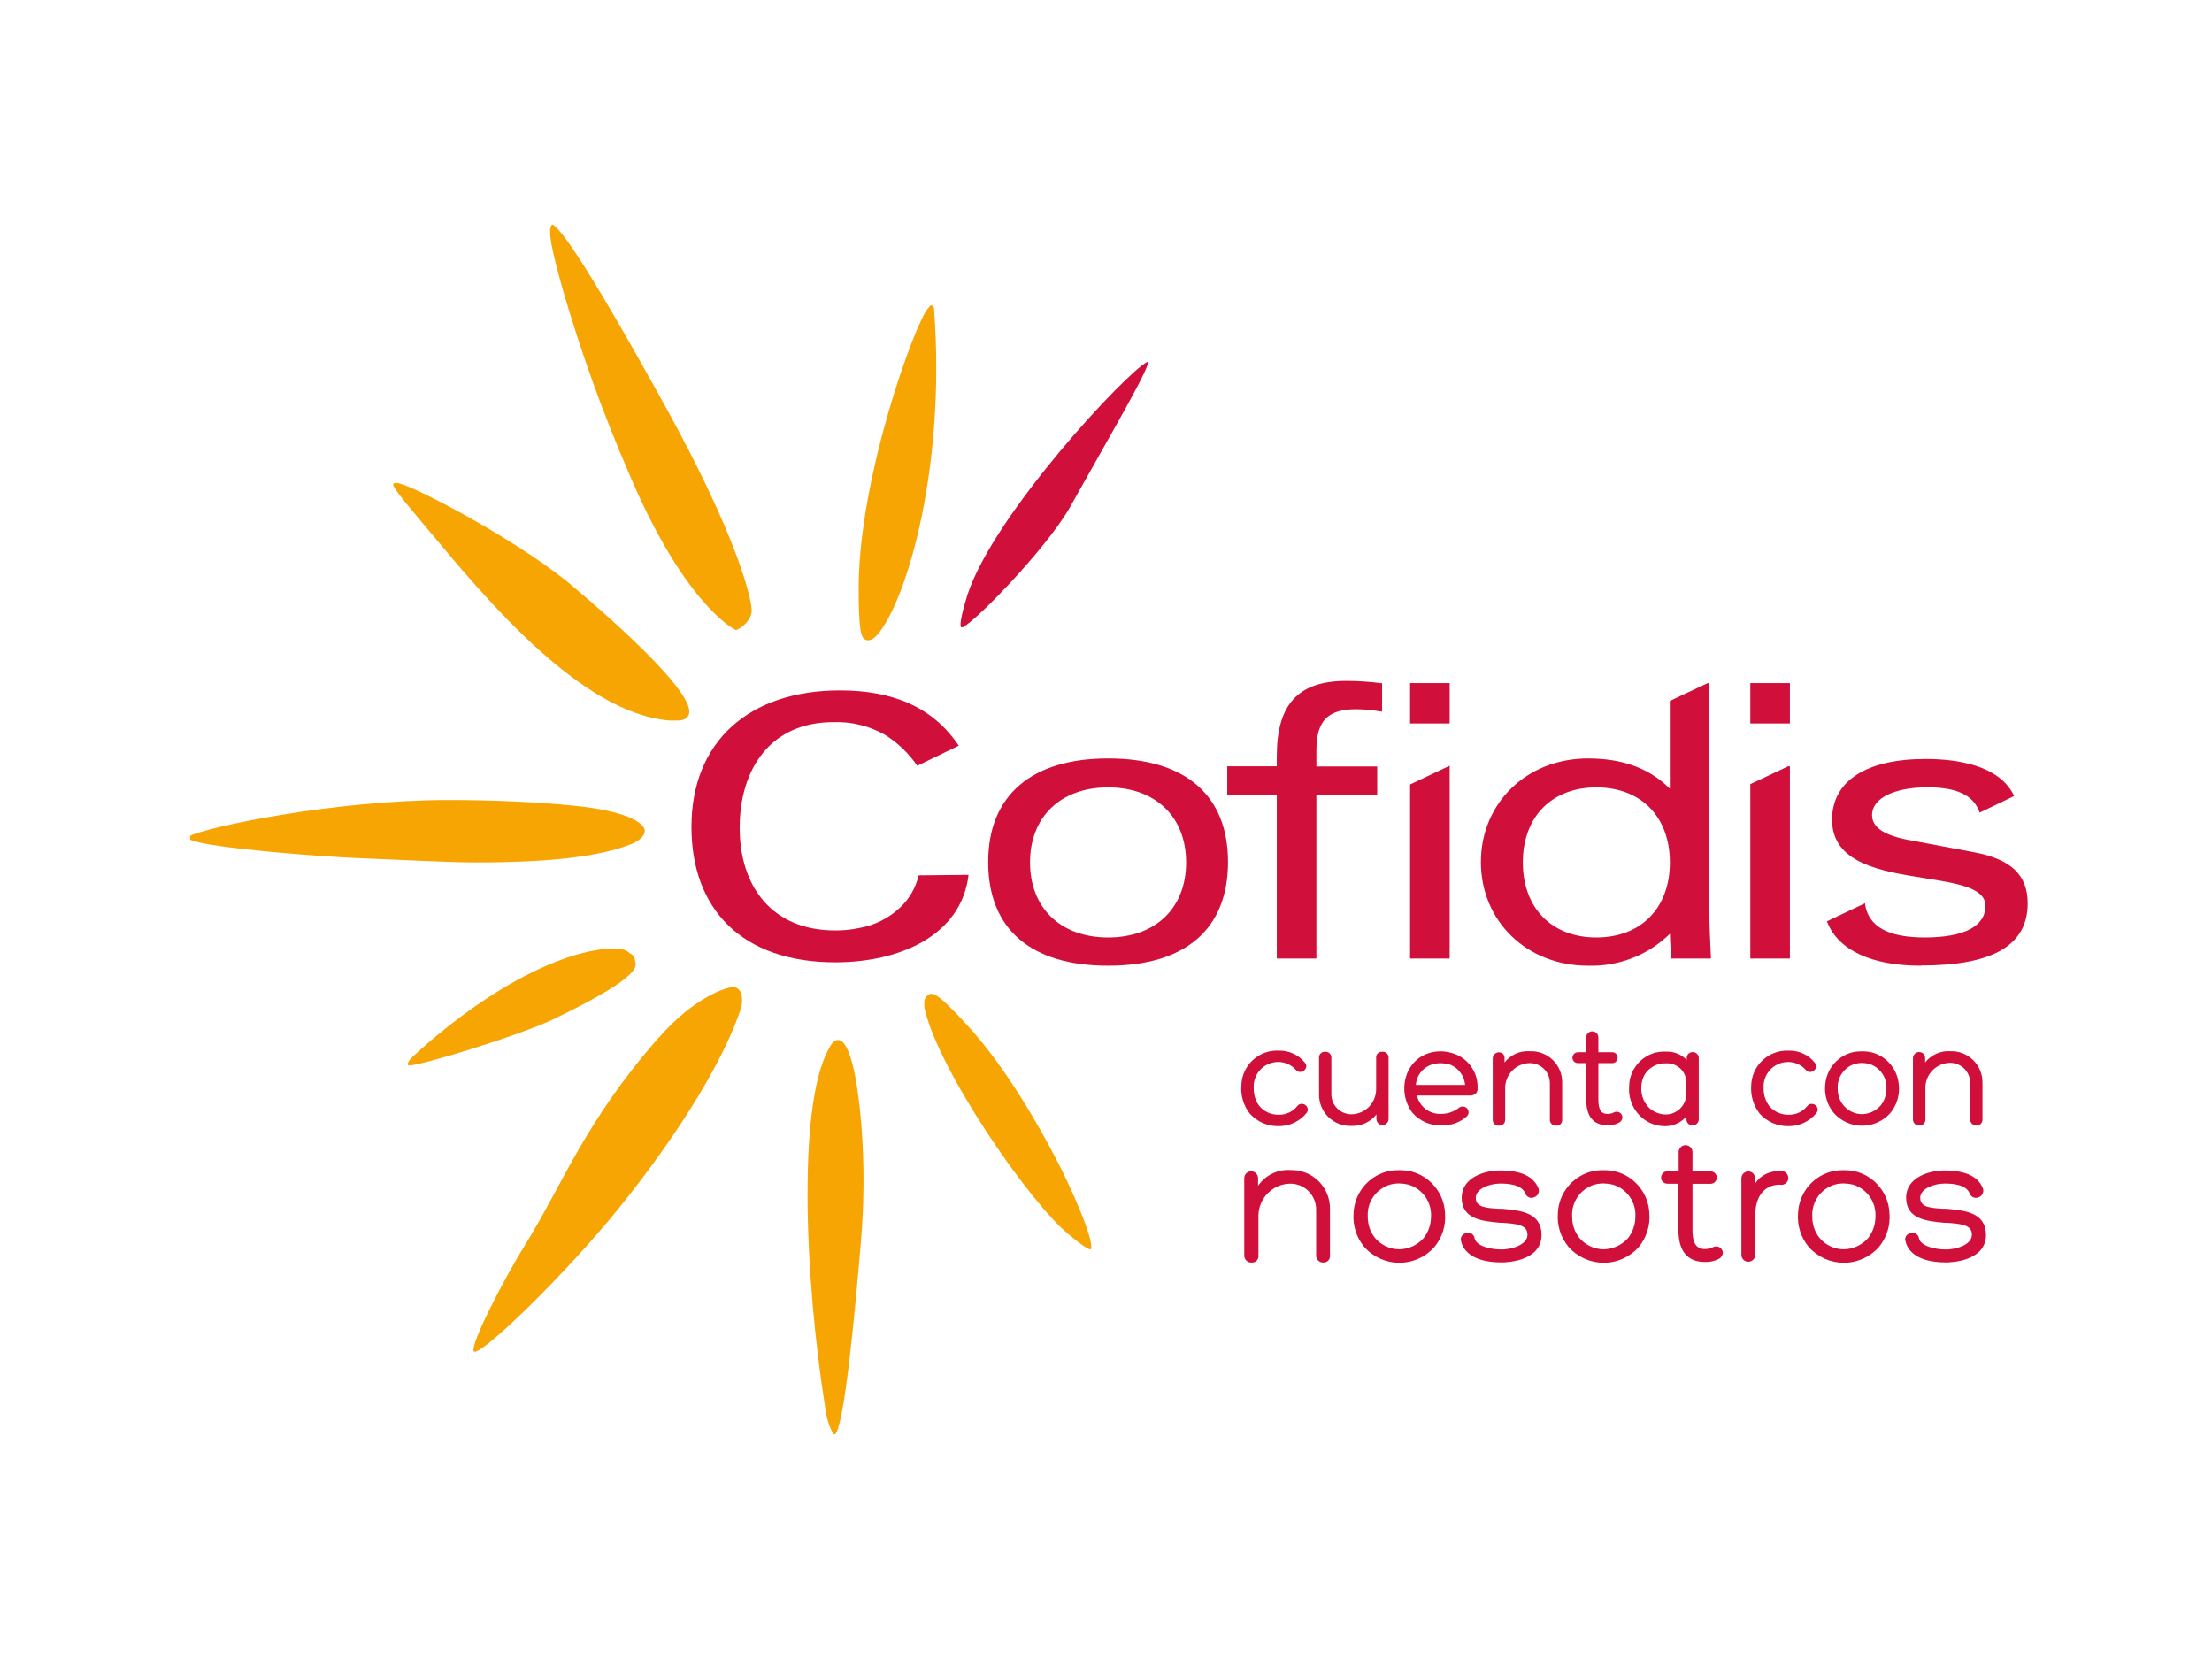 <svg fill="none" height="96" viewBox="0 0 128 96" width="128" xmlns="http://www.w3.org/2000/svg"><g fill="#d0103a"><path d="m74.667 67.706c-.74-.047-1.449.299-1.867.912v-.44c0-.221-.179-.4-.4-.4s-.4.179-.4.4v4.478c-0.0.11.045.216.125.292.08.076.188.115.298.108.109.011.218-.027.295-.105s.116-.186.104-.295v-2.319c.013-1.01.826-1.826 1.835-1.843.401-.003.787.155 1.069.44s.439.671.434 1.072v2.651c0 .221.179.4.4.4.109.01.216-.029.294-.106.077-.077.116-.185.106-.294v-2.651c.021-.615-.213-1.212-.648-1.648s-1.031-.672-1.647-.651z"/><path clip-rule="evenodd" d="m80.976 67.714c.254-.004.506.027.752.092 1.08.311 1.841 1.276 1.891 2.399.058.705-.161 1.405-.612 1.951-.515.582-1.254.916-2.031.916s-1.517-.333-2.031-.916c-.454-.544-.676-1.245-.62-1.951.043-1.122.801-2.089 1.879-2.399.252-.066.511-.097.772-.092zm-1.399 3.93c.348.41.858.647 1.395.648.537-.008 1.047-.242 1.403-.644.276-.348.428-.779.432-1.224.056-.854-.487-1.632-1.308-1.875-.176-.042-.355-.065-.536-.068-.175 0-.35.023-.52.068-.812.241-1.349 1.01-1.296 1.855-.007.451.144.889.428 1.24z" fill-rule="evenodd"/><path d="m86.898 69.945h-.204c-.724-.048-1.296-.088-1.296-.632 0-.544.824-.824 1.407-.824.308 0 1.244 0 1.468.588.035.095.108.17.201.21.093.039.198.039.291-.002.21-.064.33-.285.268-.496-.276-.712-1.004-1.06-2.227-1.06-.896 0-2.223.4-2.223 1.575 0 1.252 1.2 1.359 2.235 1.455h.136c.772.056 1.435.104 1.435.68 0 .648-1.028.864-1.495.864-.704 0-1.471-.22-1.563-.644-.017-.143-.116-.263-.252-.308-.155-.044-.323-.003-.44.108-.095.088-.132.223-.096.348.076.372.456 1.244 2.351 1.244.236 0 2.311-.044 2.311-1.599-.016-1.3-1.232-1.411-2.307-1.507z"/><path clip-rule="evenodd" d="m92.799 67.714c.254-.004.507.027.752.092 1.081.31 1.842 1.276 1.891 2.399.058.705-.16 1.404-.608 1.951-.515.582-1.256.916-2.033.916s-1.518-.334-2.033-.916c-.454-.544-.676-1.245-.62-1.951.043-1.122.8-2.089 1.879-2.399.252-.066.511-.097.772-.092zm-1.396 3.93c.348.409.858.645 1.395.648.538-.009 1.049-.242 1.407-.644.273-.35.423-.78.428-1.224.056-.854-.487-1.632-1.308-1.875-.176-.042-.355-.065-.536-.068-.175.001-.35.024-.52.068-.811.241-1.349 1.01-1.295 1.855-.007.451.144.889.428 1.24z" fill-rule="evenodd"/><path d="m99.509 72.176c-.124-.071-.276-.071-.4 0-.139.065-.29.1-.444.104-.64 0-.728-.572-.728-1.127v-2.651h1.048c.199 0 .36-.161.36-.36 0-.199-.161-.36-.36-.36h-1.048v-1.116c0-.221-.179-.4-.4-.4-.221 0-.4.179-.4.4v1.112h-.616c-.103-.01-.206.024-.282.094-.076.07-.119.17-.117.274 0.0.09.034.177.096.244.078.073.181.112.288.108h.616v2.651c0 1.244.516 1.875 1.535 1.875.277.013.553-.048.8-.176.139-.068.231-.205.24-.36-.009-.128-.079-.244-.188-.312z"/><path d="m102.999 67.778c-.578-.045-1.134.232-1.447.72v-.32c.003-.111-.041-.218-.12-.296-.074-.063-.167-.097-.264-.096-.221 0-.4.179-.4.4v4.426c0 .221.179.4.4.4s.4-.179.4-.4v-2.275c0-1.115.535-1.783 1.427-1.783.16.036.327-.029.419-.165.093-.136.093-.315 0-.45-.092-.136-.259-.201-.419-.165z"/><path clip-rule="evenodd" d="m106.698 67.714c.252-.004.504.027.748.092 1.081.309 1.843 1.276 1.891 2.399.059.705-.159 1.405-.608 1.951-.515.582-1.256.916-2.033.916-.778 0-1.518-.334-2.033-.916-.453-.545-.674-1.245-.616-1.951.041-1.122.8-2.09 1.879-2.399.252-.066.512-.097.772-.092zm-1.4 3.93c.348.41.858.647 1.396.648.537-.009 1.046-.242 1.403-.644.273-.35.424-.78.428-1.224.056-.853-.485-1.631-1.303-1.875-.177-.042-.358-.065-.54-.068-.174.001-.348.024-.516.068-.812.241-1.349 1.01-1.295 1.855-.008.451.144.889.427 1.24z" fill-rule="evenodd"/><path d="m112.615 69.945h-.203c-.724-.048-1.296-.088-1.296-.632 0-.544.82-.824 1.404-.824.307 0 1.243 0 1.467.588.036.095.11.171.203.21.094.039.2.038.293-.002.21-.064.33-.285.268-.496-.276-.712-1.008-1.06-2.231-1.06-.892 0-2.22.4-2.22 1.575 0 1.252 1.2 1.359 2.232 1.455h.139c.768.056 1.436.104 1.436.68 0 .648-1.028.864-1.496.864-.707 0-1.471-.22-1.567-.644-.017-.142-.113-.261-.248-.308-.156-.043-.324-.003-.444.108-.094.089-.13.224-.092.348.076.372.452 1.244 2.351 1.244.236 0 2.312-.044 2.312-1.599-.016-1.3-1.232-1.411-2.308-1.507z"/><path d="m75.374 63.88c-.117-.021-.235.028-.304.124-.266.335-.677.52-1.103.5-.42.003-.82-.18-1.092-.5-.217-.29-.332-.645-.324-1.008-.034-.391.095-.779.357-1.072.262-.292.634-.463 1.026-.472.401-.011.787.158 1.052.46.074.093.195.137.312.112.127-.023.231-.111.276-.232.035-.104.011-.219-.064-.3-.368-.455-.927-.712-1.511-.696-.561-.028-1.109.173-1.518.558-.409.385-.643.92-.649 1.481-.043.575.13 1.145.484 1.599.417.47 1.016.736 1.643.732.624.013 1.22-.256 1.623-.732.089-.088.118-.219.076-.336-.047-.12-.156-.205-.284-.22z"/><path d="m79.984 60.861c-.094-.008-.187.025-.255.091-.068.066-.103.159-.097.253v1.839c-.009.786-.641 1.423-1.427 1.435-.311.002-.609-.121-.828-.341s-.34-.52-.336-.83v-2.103c.004-.095-.034-.187-.102-.253-.069-.066-.163-.099-.258-.091-.094-.008-.187.025-.255.091-.068.066-.103.159-.097.253v2.103c-.013.497.181.977.535 1.326.354.349.836.536 1.333.517.563.026 1.103-.221 1.451-.664v.264c0 .194.158.352.352.352s.352-.158.352-.352v-3.555c.002-.095-.038-.187-.108-.251s-.165-.095-.26-.085z"/><path clip-rule="evenodd" d="m82.755 60.917c.393-.107.807-.107 1.2 0 .934.23 1.579 1.082 1.547 2.043.014.109-.018.219-.088.304-.097.094-.229.142-.364.132h-3.055c.144.637.719 1.081 1.371 1.06.364.007.721-.105 1.016-.32.068-.068.16-.107.256-.107.096 0 .188.038.256.107.063.069.094.161.086.254-.008.093-.055.178-.129.234-.394.338-.901.515-1.419.496h-.04c-.636.019-1.247-.25-1.663-.732-.461-.617-.591-1.42-.348-2.151.206-.644.723-1.141 1.375-1.319zm-.824 1.863h2.847c-.049-.587-.462-1.079-1.032-1.228h-.088c-.241-.047-.49-.037-.728.028-.556.144-.958.627-1 1.2z" fill-rule="evenodd"/><path d="m88.509 60.829c-.56-.033-1.101.21-1.447.652v-.252c.004-.092-.029-.181-.092-.248-.103-.092-.25-.115-.377-.06-.127.055-.21.178-.214.316v3.555c-.003.096.036.189.106.255.07.066.166.098.261.089.094.008.187-.025.255-.091.068-.066.103-.159.097-.253v-1.843c.009-.784.64-1.419 1.423-1.431.311-.002.609.121.828.341s.34.52.336.83v2.103c-.003.095.035.186.104.252.069.066.162.099.256.092.095.01.189-.023.257-.089.068-.066.103-.16.095-.254v-2.103c.019-.503-.175-.992-.534-1.345-.359-.354-.85-.54-1.353-.514z"/><path d="m93.723 64.379c-.107-.064-.241-.064-.348 0-.107.05-.222.077-.34.08-.4 0-.544-.252-.544-.864v-2.075h.8c.174 0 .316-.141.316-.316 0-.174-.141-.316-.316-.316h-.8v-.856c0-.194-.158-.352-.352-.352s-.352.158-.352.352v.856h-.46c-.13-.007-.251.066-.306.183-.055.117-.034.257.054.352.067.065.158.1.252.096h.46v2.075c0 1.008.4 1.519 1.248 1.519.224.01.446-.039.644-.144.121-.058.199-.178.204-.312-.001-.115-.062-.221-.16-.28z"/><path clip-rule="evenodd" d="m97.702 60.98c.067-.068.16-.104.256-.099.093-0.0.183.038.247.105.065.067.1.158.096.251v3.523c.004.096-.034.189-.102.256-.069.067-.162.102-.258.096-.095.007-.189-.027-.257-.095-.068-.068-.102-.161-.095-.257v-.156c-.302.35-.738.555-1.2.564-.427.009-.846-.116-1.2-.356-.622-.434-.969-1.163-.916-1.919-.004-.83.496-1.579 1.264-1.895l.292-.112-.024.024c.196-.046.398-.065.6-.056.45-.021.887.154 1.2.48v-.096c-.006-.095.029-.189.096-.257zm-.458.861c-.229-.221-.541-.333-.859-.309-.556-.023-1.069.298-1.292.808-.072.179-.112.37-.116.564-.034.496.173.978.556 1.296.227.169.497.269.78.288.326.02.646-.095.886-.317s.379-.532.385-.859v-.624c.012-.318-.112-.626-.341-.847z" fill-rule="evenodd"/><path d="m104.878 63.88c-.115-.02-.232.028-.299.124-.266.335-.677.52-1.104.5-.42.005-.821-.179-1.092-.5-.218-.29-.334-.645-.327-1.008-.034-.392.097-.78.359-1.072.263-.292.635-.463 1.028-.471.401-.01.787.158 1.052.46.074.094.195.138.312.112.125-.025.23-.112.275-.232.037-.105.01-.221-.068-.3-.365-.455-.923-.713-1.507-.696-.561-.027-1.109.175-1.518.559-.409.384-.645.919-.653 1.48-.039.574.133 1.143.484 1.599.418.47 1.018.736 1.647.732.623.013 1.218-.256 1.619-.732.089-.088.12-.218.08-.336-.049-.12-.159-.204-.288-.22z"/><path clip-rule="evenodd" d="m107.754 60.837c.203-.004.406.02.603.072.867.25 1.479 1.023 1.524 1.923.048.568-.129 1.132-.492 1.571-.415.47-1.011.739-1.637.739-.627 0-1.223-.269-1.638-.739-.364-.438-.543-1-.5-1.567.04-.901.65-1.676 1.516-1.927.203-.052.413-.076.624-.072zm-1.076 3.131c.268.32.665.505 1.083.504.411-.013.797-.195 1.068-.504.212-.271.329-.604.332-.948.046-.663-.374-1.27-1.012-1.46-.131-.031-.265-.049-.4-.052-.135-0-.269.017-.4.052-.631.187-1.049.786-1.007 1.444-.006.351.113.692.336.964z" fill-rule="evenodd"/><path d="m112.847 60.829c-.56-.033-1.1.211-1.447.652v-.252c.004-.1-.037-.197-.112-.264-.103-.092-.25-.115-.377-.06-.127.055-.211.178-.215.316v3.555c-.002.096.036.189.107.255.07.066.165.098.261.089.094.008.187-.025.255-.091s.103-.159.097-.253v-1.843c.009-.784.64-1.419 1.423-1.431.311-.002.61.121.83.341.219.22.341.519.338.831v2.103c-.003.095.035.186.104.252.068.066.161.099.256.092.094.008.187-.025.255-.091.067-.066.103-.159.097-.253v-2.103c.012-.497-.182-.978-.536-1.327-.355-.349-.838-.536-1.336-.516z"/><path d="m53.159 50.653c-.165.707-.533 1.351-1.06 1.851-.662.63-1.498 1.048-2.399 1.2-.454.094-.916.14-1.379.136-3.651 0-5.518-2.547-5.518-5.942 0-3.395 1.783-6.11 5.414-6.11 1.052-.038 2.093.218 3.007.74.734.462 1.365 1.069 1.855 1.783l2.399-1.16c-1.495-2.247-3.842-3.199-6.873-3.199-5.27 0-8.593 2.971-8.593 7.897 0 4.722 2.883 7.837 8.333 7.837 3.655 0 7.285-1.515 7.701-5.062z"/><path clip-rule="evenodd" d="m57.182 49.885c0 3.874 2.467 5.998 6.941 5.998 4.474 0 6.937-2.123 6.937-5.998 0-3.874-2.463-5.998-6.937-5.998-4.41 0-6.941 2.123-6.941 5.998zm2.422.02c0-2.639 1.771-4.342 4.518-4.342 2.743 0 4.514 1.703 4.514 4.342 0 2.639-1.767 4.342-4.514 4.342s-4.518-1.703-4.518-4.342z" fill-rule="evenodd"/><path d="m76.174 55.467h-2.291v-9.488h-2.867v-1.635h2.867v-.58c0-3.019 1.244-4.362 4.03-4.362.669.001 1.336.045 1.999.132h.064v1.639h-.084c-.466-.083-.938-.128-1.411-.132-1.659 0-2.307.672-2.307 2.399v.912h3.519v1.635h-3.519z"/><path d="m101.284 39.529h2.291v2.335h-2.291z"/><path d="m103.575 55.467h-2.291v-10.092l2.187-1.032h.104z"/><path d="m81.596 39.529h2.291v2.335h-2.291z"/><path d="m83.887 55.467h-2.291v-10.072l2.291-1.087z"/><path d="m111.152 55.883c-2.839 0-4.762-.892-5.41-2.507l-.024-.064 2.211-1.048v.096c.22 1.272 1.348 1.887 3.451 1.887 2.267 0 3.51-.648 3.51-1.827 0-1.048-1.619-1.3-3.49-1.599-2.527-.4-5.386-.848-5.386-3.391 0-2.227 1.971-3.511 5.41-3.511 1.847 0 4.23.364 5.094 2.075l.036.068-1.999.96-.028-.076c-.364-.948-1.316-1.387-2.999-1.387-1.915 0-3.199.636-3.199 1.599 0 .728.7 1.2 2.279 1.479l3.627.68c2.143.4 3.099 1.319 3.099 2.955 0 2.435-2.02 3.599-6.174 3.599"/><path clip-rule="evenodd" d="m85.694 49.885c0 3.427 2.663 5.998 6.197 5.998h.004c1.766.054 3.477-.614 4.738-1.851.004.504.044.968.084 1.367v.068h2.287v-.076c-.048-.98-.088-1.867-.088-2.579v-13.279h-.104l-2.187 1.028v5.074c-1.175-1.176-2.735-1.747-4.734-1.747-3.535 0-6.197 2.571-6.197 5.998zm2.427.02c0-2.638 1.671-4.341 4.252-4.342 2.594.001 4.256 1.704 4.256 4.342 0 2.639-1.671 4.342-4.254 4.342-2.583 0-4.254-1.703-4.254-4.342zm4.252-4.342h.002-.004z" fill-rule="evenodd"/><path d="m66.374 20.949c-1.2.608-8.864 8.796-10.396 13.479-.264.864-.492 1.747-.352 1.875.288.204 4.894-4.458 6.313-6.997 2.399-4.29 4.798-8.365 4.45-8.365z"/></g><path d="m48.257 60.265-.1.104c-2.075 2.931-1.599 13.631-.4 21.116.06.529.218 1.043.464 1.515h.108c.536-.572 1.136-6.965 1.475-10.996.204-2.283.218-4.58.044-6.865-.372-4.494-1.06-4.842-1.2-4.918-.048-.026-.101-.04-.156-.04-.082.001-.162.03-.224.084" fill="#f7a502"/><path d="m23.884 61.145s-.492.484-.216.504c.62.044 6.477-1.767 8.321-2.655 5.506-2.643 4.778-3.163 4.75-3.431-.009-.182-.128-.34-.3-.4-.116-.126-.274-.207-.444-.228-.165-.033-.332-.048-.5-.044-2.311 0-6.665 1.731-11.595 6.234" fill="#f7a502"/><path d="m22.752 28.01c-.096.18 1.26 1.719 2.103 2.739 3.283 3.934 8.768 10.52 13.874 10.944h.504c.4 0 .572-.192.628-.352.52-1.487-7.053-7.693-7.129-7.757-3.263-2.591-8.736-5.414-9.636-5.614-.059-.014-.119-.022-.18-.024-.092 0-.14.024-.164.064z" fill="#f7a502"/><path d="m11 48.37v.216c.968.48 7.597 1 10.2 1.091 1.531.052 4.682.228 6.33.228 4.294 0 7.153-.336 8.988-1.056.068-.028.648-.264.768-.628.043-.121.025-.255-.048-.36-.132-.208-.82-.916-3.998-1.236-2.223-.22-4.694-.332-7.341-.332-6.573.012-13.902 1.555-14.898 2.075z" fill="#f7a502"/><path d="m53.895 57.506c-.105.004-.203.054-.268.136-.076.08-.126.182-.14.292v.316c0 .044 0 .092.024.144.8 3.543 6.086 11.243 8.373 13.071 0 0 1.2 1.016 1.252.8.164-.58-1.2-3.647-2.023-5.198-.952-1.835-2.883-5.282-5.134-7.733-1.643-1.795-1.907-1.819-2.075-1.819z" fill="#f7a502"/><path d="m53.687 17.858c-.74.864-3.938 9.596-3.998 15.994-.02 2.799.188 3.003.3 3.103.049.044.108.074.172.088.228.044.472-.116.752-.488 1.679-2.235 3.787-9.676 3.147-18.521 0-.224-.024-.336-.176-.368-.064 0-.116.1-.2.2" fill="#f7a502"/><path d="m31.944 13c-.292.236 0 1.535.62 3.755 1.042 3.587 2.307 7.106 3.787 10.536 3.167 7.533 6.022 9.06 6.142 9.12l.1.052.104-.052c.032 0 .772-.4.8-1.068-.004-.752-.872-4.35-4.986-11.807-4.934-8.936-5.918-9.908-6.202-10.248-.048-.06-.26-.288-.344-.288z" fill="#f7a502"/><path d="m38.149 60.005c-4.274 4.858-5.522 8.397-7.741 11.995-1.24 1.999-3.155 5.69-3.003 6.182.152.492 4.49-3.599 7.817-7.557 2.375-2.835 6.25-8.073 7.661-12.287.028-.084.192-.856-.2-1.136-.064-.046-.138-.075-.216-.084h-.032c-.4 0-2.243.576-4.286 2.899" fill="#f7a502"/></svg>